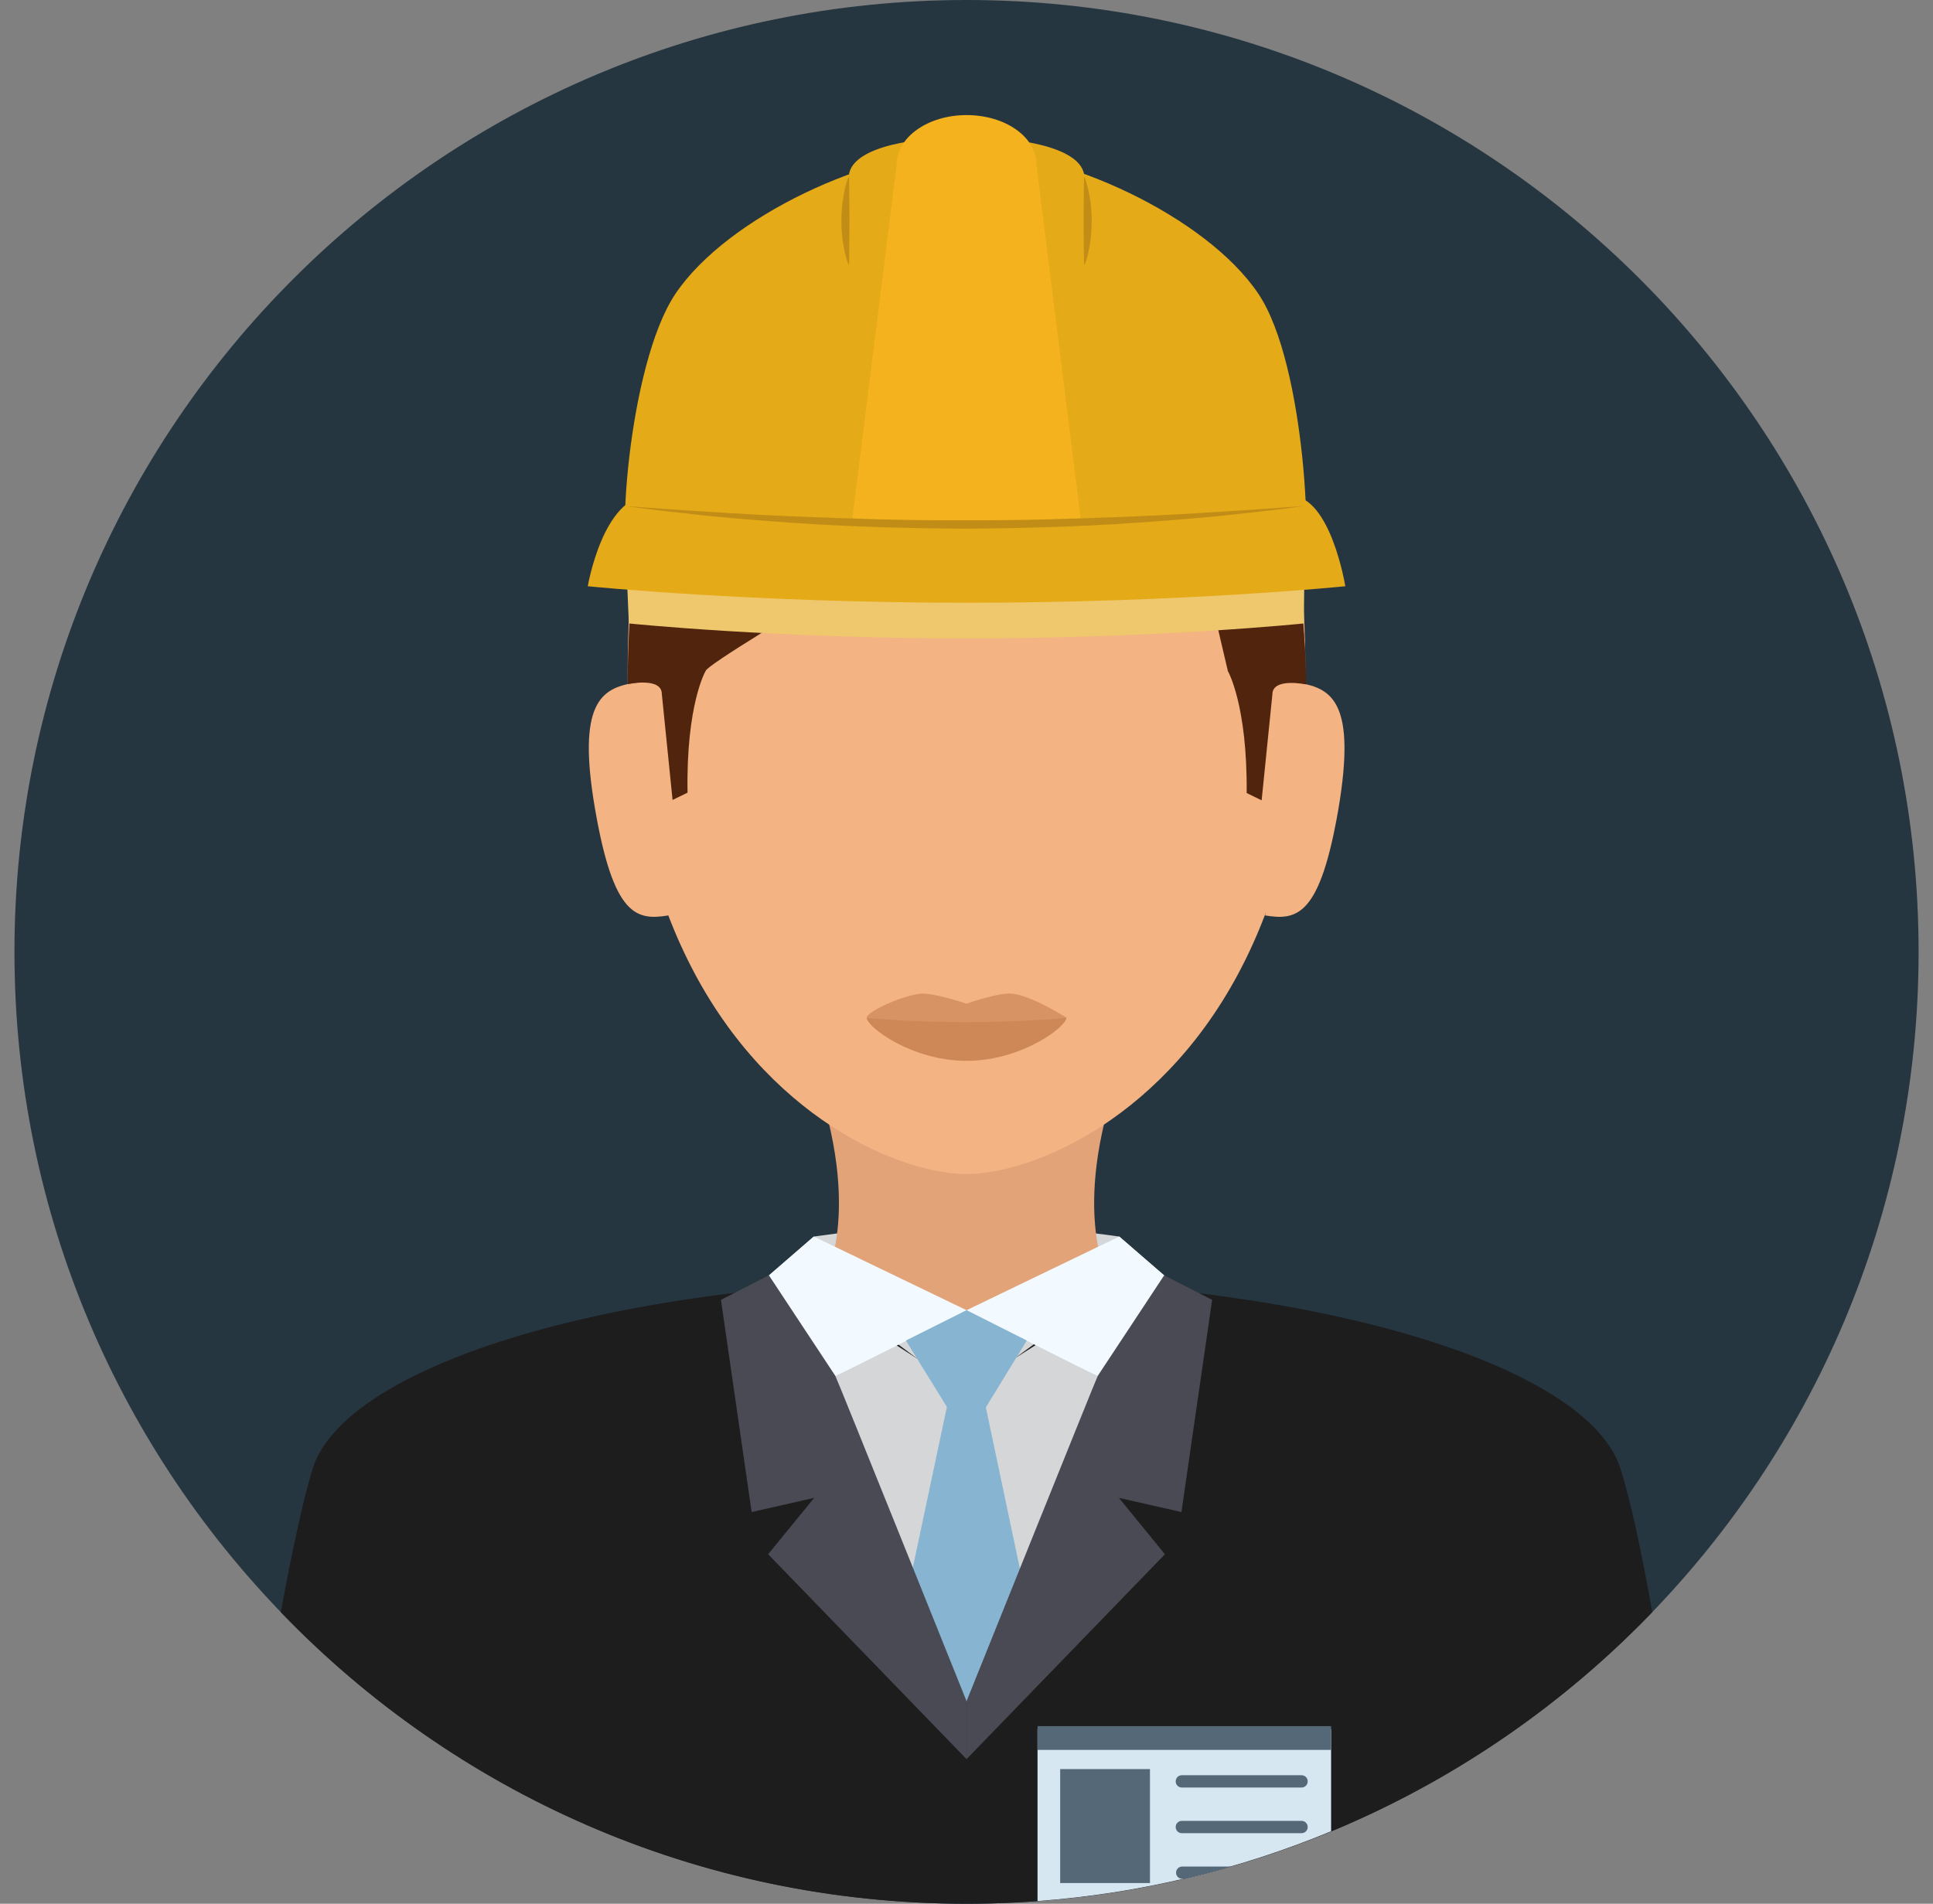 <svg width="67" height="66" viewBox="0 0 67 66" fill="none" xmlns="http://www.w3.org/2000/svg">
<rect x="0" y="0" width="67" height="66" fill="#808080" stroke="none"/>
<path d="M33.502 0C15.279 0 0.501 14.777 0.501 33C0.501 51.222 15.279 66 33.502 66C51.724 66 66.501 51.222 66.501 33C66.501 14.777 51.724 0 33.502 0Z" fill="#263640"/>
<path d="M56.166 50.917C55.036 47.285 45.366 44.359 33.448 44.359C21.53 44.359 11.967 47.285 10.836 50.917C10.491 52.047 10.105 53.87 9.732 55.891C15.731 62.129 24.164 66 33.502 66C42.839 66 51.272 62.116 57.27 55.891C56.911 53.87 56.526 52.034 56.166 50.917Z" fill="#1D1D1E"/>
<path d="M35.962 59.948V65.907C39.54 65.641 42.972 64.803 46.138 63.486V59.948H35.962Z" fill="#D6E7F2"/>
<path d="M46.138 59.842H35.962V60.666H46.138V59.842Z" fill="#556877"/>
<path d="M45.113 61.544H40.963C40.844 61.544 40.751 61.637 40.751 61.757C40.751 61.877 40.844 61.97 40.963 61.97H45.113C45.233 61.97 45.326 61.877 45.326 61.757C45.326 61.637 45.233 61.544 45.113 61.544Z" fill="#556877"/>
<path d="M45.113 63.127H40.963C40.844 63.127 40.751 63.22 40.751 63.34C40.751 63.459 40.844 63.553 40.963 63.553H45.113C45.233 63.553 45.326 63.459 45.326 63.34C45.326 63.22 45.233 63.127 45.113 63.127Z" fill="#556877"/>
<path d="M40.977 64.71C40.857 64.71 40.764 64.803 40.764 64.923C40.764 65.042 40.857 65.135 40.977 65.135H41.056C41.602 65.002 42.147 64.869 42.679 64.71H40.977Z" fill="#556877"/>
<path d="M39.859 61.331H36.747V65.282H39.859V61.331Z" fill="#556877"/>
<path d="M33.462 48.177L27.942 44.625C27.942 44.625 30.921 58.99 33.515 58.99C36.122 58.99 39.062 44.625 39.062 44.625L33.462 48.177Z" fill="#D4D6D8"/>
<path d="M33.475 42.164L28.208 42.869L28.46 44.612L33.462 48.349L38.543 44.612L38.795 42.869L33.475 42.164Z" fill="#D4D6D8"/>
<path d="M38.676 37.523H28.328C29.937 42.391 28.46 44.612 28.46 44.612L32.038 45.423H34.965L38.543 44.612C38.543 44.612 37.066 42.391 38.676 37.523Z" fill="#E2A379"/>
<path d="M38.795 42.869L38.024 47.724L41.176 44.931L38.795 42.869Z" fill="#F3FAFF"/>
<path d="M28.208 42.869L25.827 44.931L28.979 47.724L28.208 42.869Z" fill="#F3FAFF"/>
<path d="M38.795 42.869L33.502 45.423C33.502 45.423 38.024 47.724 38.051 47.698L41.176 44.931L38.795 42.869Z" fill="#F3FAFF"/>
<path d="M28.208 42.869L25.827 44.931L28.953 47.698C28.979 47.724 33.502 45.423 33.502 45.423L28.208 42.869Z" fill="#F3FAFF"/>
<path d="M33.502 45.423L31.4 46.474L33.502 49.879L35.59 46.474L33.502 45.423Z" fill="#86B4D1"/>
<path d="M34.033 48.137H32.956L31.453 55.226C32.118 57.434 32.823 58.977 33.501 58.977C34.18 58.977 34.885 57.447 35.536 55.266L34.033 48.137Z" fill="#86B4D1"/>
<path d="M33.502 60.986V58.977C33.502 58.977 28.979 47.711 28.953 47.698L26.651 44.213L24.989 45.064L26.053 52.42L28.221 51.928L26.625 53.883L33.502 60.986Z" fill="#4A4A54"/>
<path d="M42.014 45.064L40.352 44.213L38.05 47.698C38.024 47.724 33.502 58.977 33.502 58.977V60.986L40.378 53.883L38.782 51.928L40.95 52.42L42.014 45.064Z" fill="#4A4A54"/>
<path d="M33.501 8.194C27.024 8.194 21.756 11.013 21.756 23.304C21.756 27.467 22.581 30.726 23.818 33.239C26.532 38.773 31.227 40.701 33.501 40.701C35.776 40.701 40.471 38.773 43.184 33.239C44.422 30.726 45.246 27.467 45.246 23.304C45.246 11.013 39.979 8.194 33.501 8.194Z" fill="#F4B382"/>
<path d="M35.111 34.45C34.659 34.383 33.502 34.796 33.502 34.796C33.502 34.796 32.344 34.397 31.879 34.45C31.147 34.556 30.043 35.088 30.043 35.275C30.043 35.58 31.586 36.418 33.502 36.418C35.417 36.418 36.96 35.58 36.96 35.275C36.96 35.288 35.856 34.556 35.111 34.45Z" fill="#D89364"/>
<path d="M33.502 35.434C31.453 35.434 30.043 35.288 30.043 35.288C30.043 35.594 31.586 36.777 33.502 36.777C35.417 36.777 36.96 35.594 36.96 35.288C36.96 35.288 35.55 35.434 33.502 35.434Z" fill="#CE8757"/>
<path d="M21.97 23.676C20.852 23.862 19.988 24.354 20.626 28.052C21.265 31.75 22.05 31.922 23.167 31.736L21.97 23.676Z" fill="#F4B382"/>
<path d="M42.799 12.397C41.788 9.098 37.279 7.994 33.501 7.994C27.024 7.994 21.756 12.224 21.756 23.716L24.457 23.264C24.457 22.918 37.359 15.443 37.359 15.443C38.649 16.201 40.684 15.709 40.684 15.709C40.684 15.203 42.559 23.264 42.559 23.264L45.246 23.716C45.246 16.467 42.799 12.397 42.799 12.397Z" fill="#51250D"/>
<path d="M24.456 23.264L22.514 18.728C21.956 20.178 21.77 21.973 21.77 23.716C21.77 23.716 22.94 23.463 22.94 24.062L23.312 27.733L23.831 27.48C23.778 24.421 24.456 23.264 24.456 23.264Z" fill="#51250D"/>
<path d="M45.047 23.676L43.849 31.736C44.967 31.922 45.752 31.75 46.39 28.052C47.015 24.354 46.164 23.875 45.047 23.676Z" fill="#F4B382"/>
<path d="M44.501 18.728L42.559 23.264C42.559 23.264 43.238 24.434 43.211 27.493L43.73 27.746L44.102 24.075C44.102 23.476 45.273 23.729 45.273 23.729C45.259 21.96 45.073 20.178 44.501 18.728Z" fill="#51250D"/>
<path d="M43.61 10.175C41.815 7.515 36.893 5.214 33.528 5.214C30.163 5.214 25.215 7.515 23.419 10.175C21.743 12.649 21.304 19.672 21.929 19.672H45.1C45.512 19.672 45.286 12.649 43.61 10.175Z" fill="#E5AA17"/>
<path d="M21.677 18.821L21.797 21.614C21.797 21.614 26.838 22.133 33.502 22.133C40.166 22.133 45.193 21.614 45.193 21.614L45.22 18.821H21.677Z" fill="#EFC76C"/>
<path d="M33.501 4.762C31.24 4.762 29.418 5.214 29.418 6.158V9.178C29.418 10.122 31.24 20.736 33.501 20.736C35.749 20.736 37.585 10.122 37.585 9.178V6.158C37.585 5.227 35.749 4.762 33.501 4.762Z" fill="#E5AA17"/>
<path d="M29.431 6.157C29.418 6.144 29.404 6.144 29.404 6.157C29.298 6.41 29.258 6.663 29.218 6.916C29.192 7.035 29.192 7.168 29.178 7.288C29.165 7.408 29.165 7.541 29.165 7.66C29.165 7.78 29.165 7.913 29.178 8.033C29.192 8.153 29.192 8.286 29.218 8.405C29.258 8.658 29.311 8.911 29.404 9.163L29.418 9.177C29.431 9.177 29.431 9.177 29.431 9.163L29.444 7.66L29.431 6.157Z" fill="#C18D17"/>
<path d="M37.824 7.289C37.811 7.169 37.811 7.036 37.784 6.917C37.744 6.664 37.691 6.411 37.598 6.158L37.585 6.145C37.572 6.145 37.572 6.145 37.572 6.158L37.558 7.661L37.572 9.164C37.572 9.164 37.572 9.178 37.585 9.178C37.598 9.178 37.598 9.178 37.598 9.164C37.705 8.912 37.744 8.659 37.784 8.406C37.811 8.287 37.811 8.154 37.824 8.034C37.838 7.914 37.838 7.781 37.838 7.661C37.838 7.542 37.838 7.422 37.824 7.289Z" fill="#C18D17"/>
<path d="M35.922 5.693C35.922 4.748 34.845 3.99 33.501 3.99C32.158 3.99 31.081 4.762 31.081 5.693L29.471 18.555C29.471 19.499 32.171 20.258 33.501 20.258C34.831 20.258 37.532 19.486 37.532 18.555L35.922 5.693Z" fill="#F4B21E"/>
<path d="M44.728 17.185C43.052 17.119 38.264 18.183 33.502 18.183C28.806 18.183 24.138 17.119 22.515 17.185C20.906 17.185 20.373 20.324 20.373 20.324C20.373 20.324 26.026 20.896 33.515 20.896C41.004 20.896 46.63 20.324 46.63 20.324C46.63 20.324 46.124 17.185 44.728 17.185Z" fill="#E5AA17"/>
<path d="M42.24 17.744C41.256 17.81 40.285 17.863 39.301 17.903C37.345 17.983 35.377 18.049 33.422 18.036C31.466 18.049 29.498 17.983 27.543 17.903C26.558 17.863 25.587 17.81 24.603 17.744C23.619 17.69 22.648 17.611 21.663 17.544C22.634 17.677 23.605 17.784 24.59 17.89C25.561 17.983 26.545 18.063 27.529 18.129C29.485 18.262 31.453 18.316 33.422 18.329C35.39 18.316 37.345 18.262 39.314 18.129C40.298 18.063 41.269 17.983 42.254 17.89C43.224 17.784 44.209 17.69 45.18 17.544C44.196 17.611 43.224 17.69 42.24 17.744Z" fill="#C18D17"/>
</svg>
